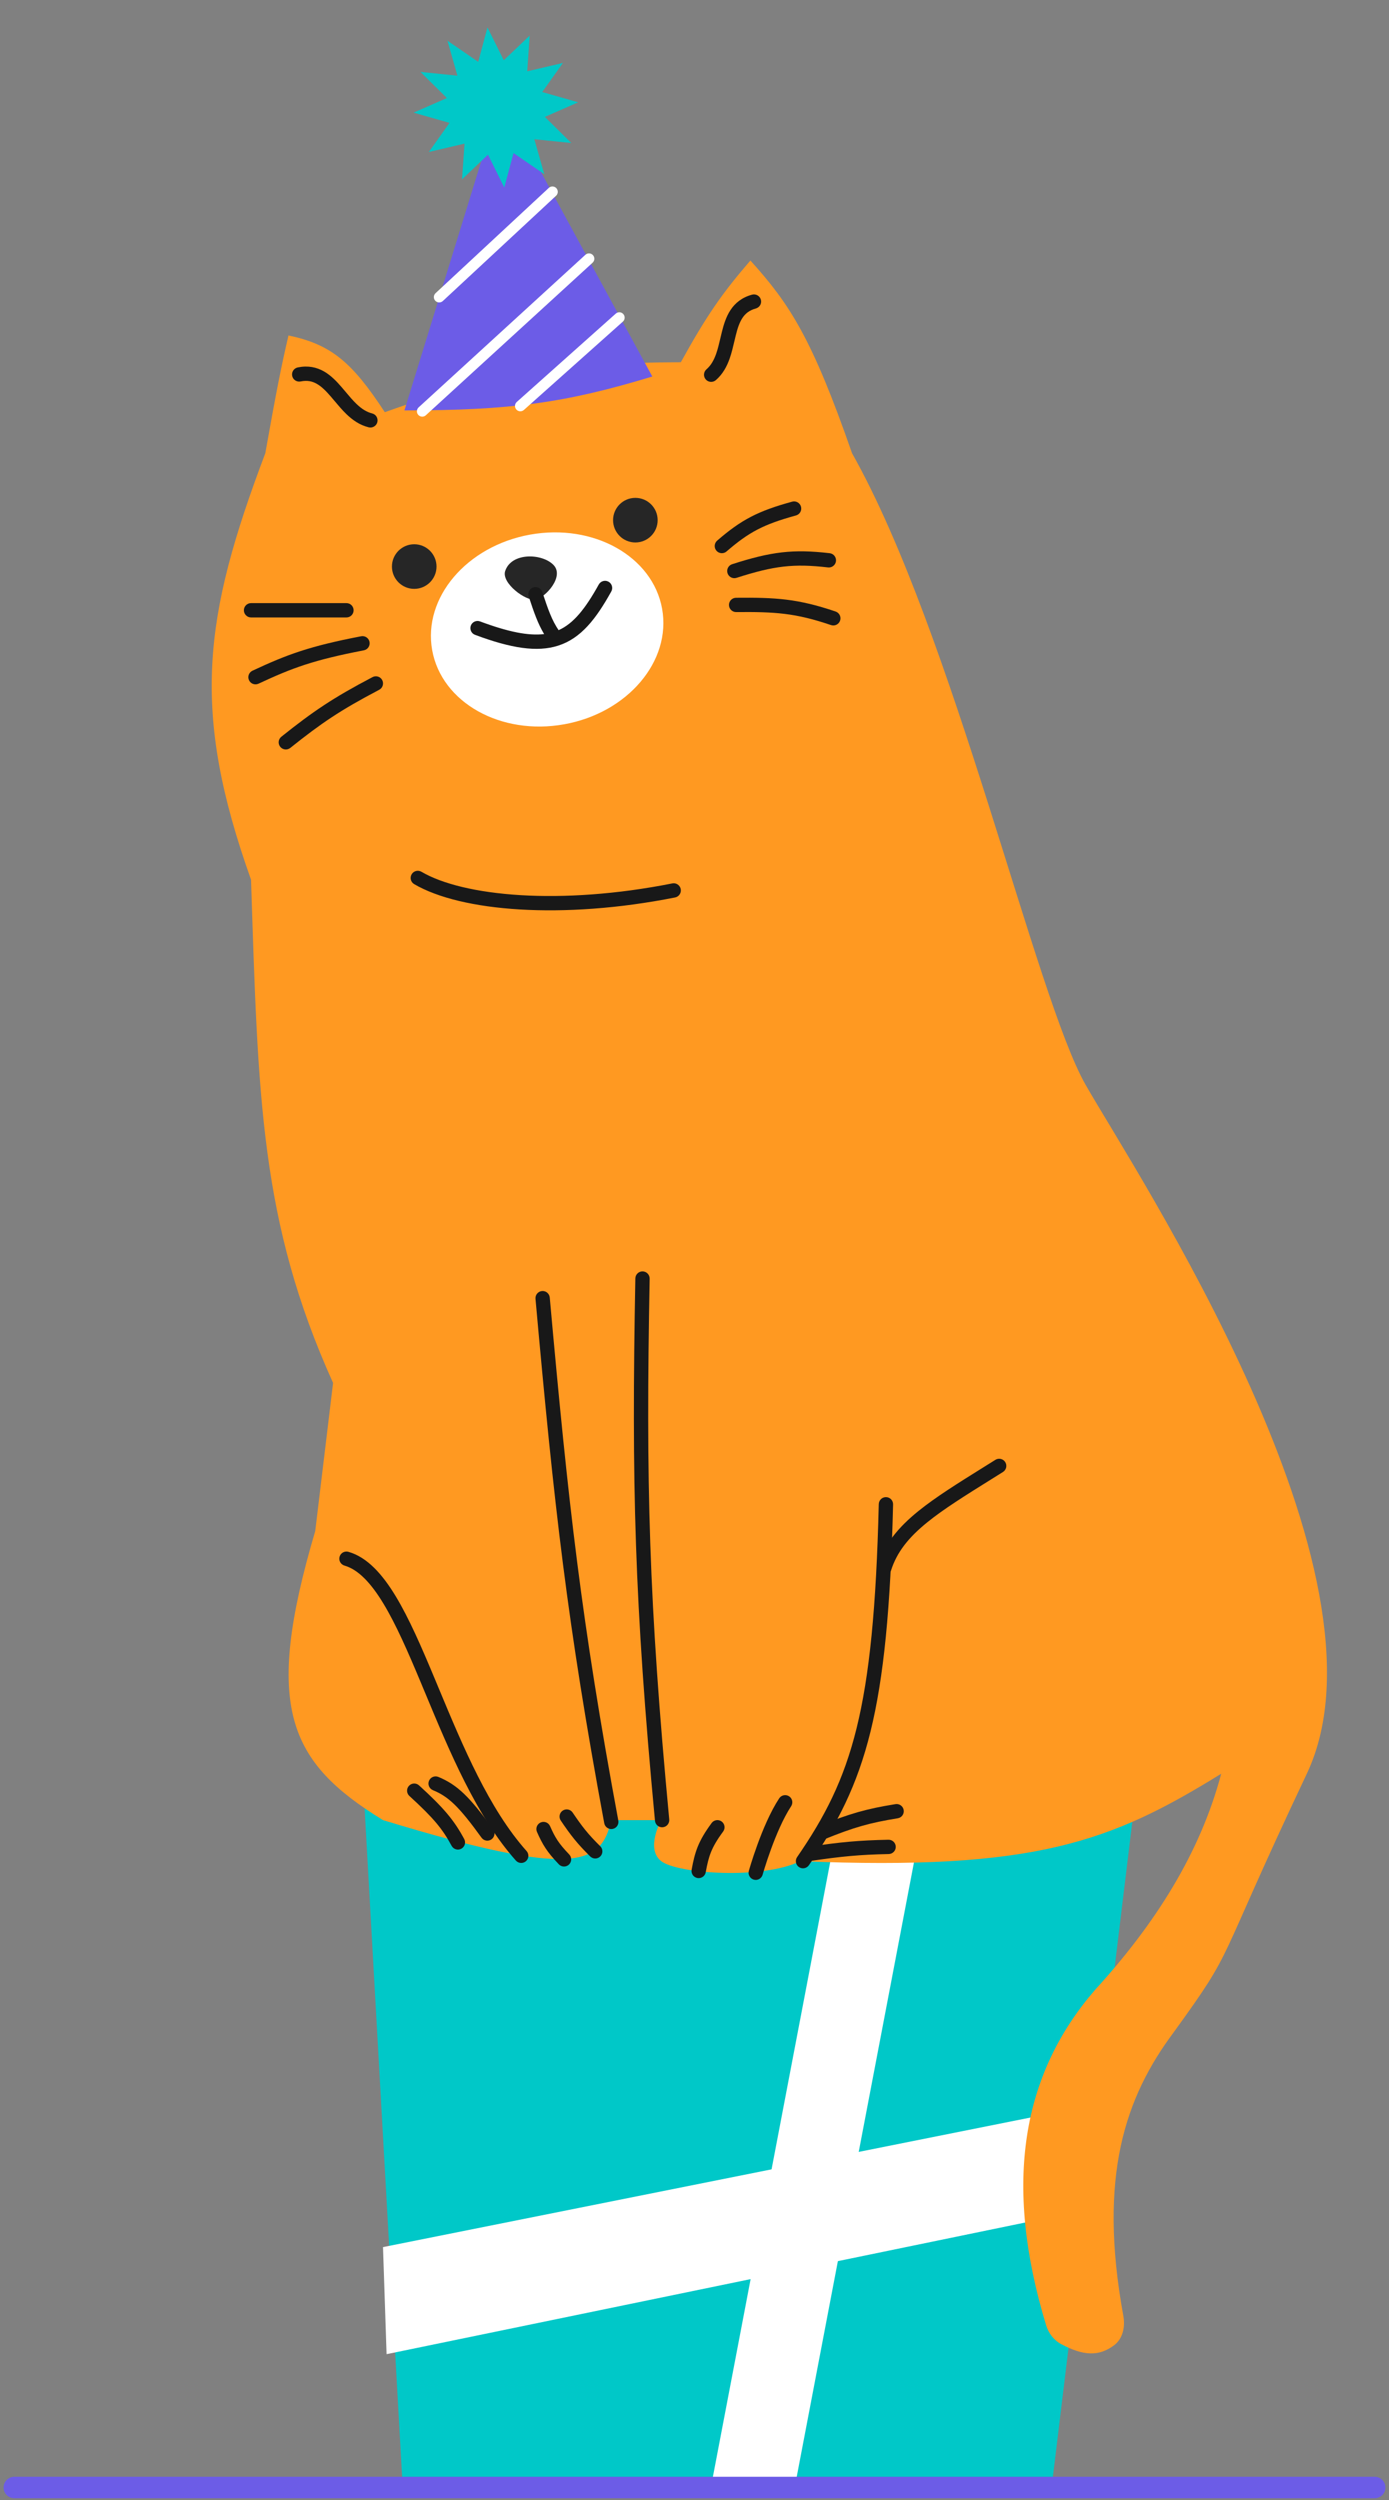 <?xml version="1.0" encoding="UTF-8"?> <svg xmlns="http://www.w3.org/2000/svg" width="194" height="349" viewBox="0 0 194 349" fill="none"><rect x="0" y="0" width="194" height="349" fill="#808080" stroke="none"/> <path d="M146.902 347.004H56.235L50.008 236.131H160.352L146.902 347.004Z" fill="#00C8C8"></path> <path d="M154.374 293.49L53.495 313.666L53.993 328.611L153.129 308.186L154.374 293.49Z" fill="white"></path> <path d="M111.033 347.004H99.326L120.499 236.131H132.205L111.033 347.004Z" fill="white"></path> <path d="M92.353 259.794C90.111 258.051 92.353 254.065 92.353 254.065H85.378C83.968 260.332 80.336 262.232 53.495 254.065C40.297 245.964 36.748 238.319 44.03 213.714L46.521 193.04C36.338 170.477 36.054 153.2 35.063 122.798C26.64 99.183 28.38 86.201 37.056 63.267C38.616 54.5 39.308 51.04 40.294 46.828C46.263 48.081 49.175 50.554 53.745 57.538C69.577 51.87 78.663 50.643 95.092 50.564C98.717 44.004 100.854 40.951 104.807 36.366C110.338 42.476 113.443 47.297 119.004 63.267C133.207 88.461 144.66 139.238 151.634 151.443C158.609 163.648 195.722 219.692 182.521 247.589C169.319 275.487 172.816 271.407 163.91 283.706C157.177 292.733 153.332 303.733 156.894 323.264C157.172 324.785 156.836 326.448 155.597 327.374C153.523 328.922 151.373 328.89 148.215 327.211C147.185 326.663 146.45 325.691 146.111 324.574C140.066 304.672 142.761 289.496 152.972 277.728C161.354 268.55 167.632 258.66 170.565 247.589C155.232 257.067 144.662 261.16 111.781 259.794C106.428 262.402 94.594 261.538 92.353 259.794Z" fill="#FF9921"></path> <path d="M92.476 84.974C93.792 92.285 87.67 99.506 78.802 101.102C69.934 102.699 61.678 98.066 60.362 90.755C59.046 83.444 65.168 76.223 74.036 74.627C82.904 73.03 91.159 77.663 92.476 84.974Z" fill="white"></path> <path d="M70.557 79.707C70 81.378 73.422 83.941 74.792 83.692C76.162 83.443 78.902 80.454 77.283 78.835C75.663 77.216 71.429 77.091 70.557 79.707Z" fill="#262626"></path> <path fill-rule="evenodd" clip-rule="evenodd" d="M84.992 81.199C85.475 81.468 85.648 82.076 85.38 82.559C83.253 86.385 81.155 89.1 77.962 90.124C75.004 91.073 71.357 90.489 66.346 88.614C65.829 88.421 65.567 87.844 65.76 87.327C65.953 86.81 66.53 86.547 67.047 86.741C71.07 88.246 73.869 88.765 75.999 88.51C75.112 87.033 74.585 85.499 73.843 83.26C73.669 82.735 73.953 82.169 74.477 81.996C75.001 81.822 75.567 82.106 75.741 82.63C76.58 85.163 77.078 86.562 78.02 87.964C80.093 87.039 81.728 85.012 83.632 81.587C83.9 81.105 84.509 80.931 84.992 81.199Z" fill="#181818"></path> <path fill-rule="evenodd" clip-rule="evenodd" d="M111.873 70.725C112.019 71.258 111.705 71.808 111.172 71.953C108.875 72.581 107.237 73.168 105.791 73.92C104.349 74.671 103.058 75.608 101.475 76.976C101.057 77.337 100.426 77.291 100.064 76.874C99.703 76.456 99.749 75.824 100.167 75.463C101.818 74.036 103.24 72.994 104.868 72.146C106.492 71.301 108.281 70.67 110.645 70.024C111.178 69.879 111.728 70.192 111.873 70.725Z" fill="#181818"></path> <path fill-rule="evenodd" clip-rule="evenodd" d="M106.269 41.832C106.415 42.364 106.101 42.914 105.568 43.06C104.649 43.311 104.093 43.779 103.694 44.385C103.268 45.031 103.001 45.862 102.751 46.871C102.691 47.11 102.632 47.362 102.572 47.622C102.389 48.403 102.189 49.257 101.913 50.043C101.533 51.122 100.97 52.209 99.981 53.064C99.563 53.425 98.931 53.379 98.57 52.962C98.209 52.544 98.255 51.912 98.672 51.551C99.3 51.008 99.71 50.279 100.026 49.38C100.263 48.704 100.427 48.007 100.602 47.258C100.668 46.976 100.736 46.687 100.81 46.389C101.067 45.355 101.397 44.236 102.024 43.285C102.677 42.293 103.629 41.516 105.041 41.13C105.574 40.985 106.124 41.299 106.269 41.832Z" fill="#181818"></path> <path fill-rule="evenodd" clip-rule="evenodd" d="M40.809 52.469C40.919 53.01 41.448 53.359 41.989 53.248C42.922 53.057 43.63 53.223 44.26 53.584C44.931 53.968 45.544 54.588 46.224 55.376C46.385 55.562 46.551 55.76 46.723 55.965C47.239 56.579 47.803 57.25 48.405 57.827C49.23 58.618 50.224 59.333 51.493 59.649C52.029 59.783 52.571 59.457 52.705 58.921C52.838 58.385 52.512 57.842 51.976 57.709C51.171 57.508 50.476 57.042 49.788 56.383C49.271 55.888 48.81 55.339 48.316 54.75C48.13 54.529 47.939 54.301 47.738 54.069C47.042 53.262 46.241 52.413 45.252 51.847C44.222 51.258 43.021 50.995 41.588 51.288C41.047 51.399 40.698 51.928 40.809 52.469Z" fill="#181818"></path> <path fill-rule="evenodd" clip-rule="evenodd" d="M115.651 79.206C110.863 78.65 108.119 78.973 102.871 80.659C102.345 80.828 101.781 80.538 101.613 80.013C101.444 79.487 101.733 78.924 102.259 78.755C107.735 76.996 110.768 76.626 115.881 77.219C116.43 77.283 116.823 77.779 116.76 78.328C116.696 78.876 116.2 79.269 115.651 79.206Z" fill="#181818"></path> <path fill-rule="evenodd" clip-rule="evenodd" d="M116.067 87.254C111.087 85.56 108.2 85.388 102.823 85.439C102.271 85.445 101.819 85.001 101.814 84.449C101.808 83.897 102.252 83.445 102.804 83.439C108.297 83.387 111.434 83.566 116.711 85.361C117.234 85.539 117.513 86.107 117.335 86.63C117.158 87.153 116.59 87.432 116.067 87.254Z" fill="#181818"></path> <path fill-rule="evenodd" clip-rule="evenodd" d="M34.063 85.187C34.063 84.635 34.511 84.187 35.063 84.187H48.389C48.941 84.187 49.389 84.635 49.389 85.187C49.389 85.739 48.941 86.187 48.389 86.187H35.063C34.511 86.187 34.063 85.739 34.063 85.187Z" fill="#181818"></path> <path fill-rule="evenodd" clip-rule="evenodd" d="M51.613 89.606C51.717 90.148 51.362 90.672 50.82 90.777C43.796 92.129 40.834 93.227 36.109 95.433C35.608 95.667 35.013 95.451 34.78 94.951C34.546 94.45 34.762 93.855 35.263 93.621C40.133 91.347 43.253 90.197 50.442 88.813C50.984 88.709 51.508 89.064 51.613 89.606Z" fill="#181818"></path> <path fill-rule="evenodd" clip-rule="evenodd" d="M53.384 94.934C53.641 95.423 53.453 96.028 52.964 96.284C47.532 99.135 44.889 100.932 40.544 104.4C40.112 104.745 39.483 104.674 39.139 104.243C38.794 103.811 38.865 103.182 39.296 102.837C43.733 99.296 46.482 97.428 52.034 94.514C52.523 94.257 53.128 94.445 53.384 94.934Z" fill="#181818"></path> <path d="M60.968 79.084C60.968 80.804 59.574 82.198 57.855 82.198C56.135 82.198 54.741 80.804 54.741 79.084C54.741 77.365 56.135 75.971 57.855 75.971C59.574 75.971 60.968 77.365 60.968 79.084Z" fill="#262626"></path> <path d="M91.854 72.608C91.854 74.328 90.46 75.722 88.74 75.722C87.021 75.722 85.627 74.328 85.627 72.608C85.627 70.888 87.021 69.494 88.74 69.494C90.46 69.494 91.854 70.888 91.854 72.608Z" fill="#262626"></path> <path fill-rule="evenodd" clip-rule="evenodd" d="M57.49 122.044C57.769 121.567 58.382 121.407 58.858 121.686C61.757 123.385 66.586 124.584 72.722 124.952C78.829 125.317 86.131 124.854 93.901 123.312C94.443 123.204 94.969 123.556 95.077 124.098C95.184 124.64 94.832 125.166 94.291 125.274C86.368 126.846 78.895 127.325 72.603 126.948C66.338 126.573 61.142 125.343 57.847 123.412C57.37 123.133 57.211 122.52 57.49 122.044Z" fill="#181818"></path> <path fill-rule="evenodd" clip-rule="evenodd" d="M75.699 180.212C76.249 180.163 76.735 180.569 76.784 181.119C79.394 210.154 81.191 226.259 86.361 254.132C86.462 254.675 86.103 255.197 85.56 255.298C85.017 255.398 84.495 255.04 84.395 254.497C79.209 226.539 77.405 210.367 74.792 181.298C74.743 180.748 75.149 180.262 75.699 180.212Z" fill="#181818"></path> <path fill-rule="evenodd" clip-rule="evenodd" d="M47.428 217.298C47.581 216.767 48.135 216.461 48.666 216.614C51.326 217.379 53.438 219.787 55.276 222.826C57.136 225.901 58.851 229.862 60.611 234.066C60.841 234.615 61.072 235.168 61.303 235.724C64.661 243.778 68.293 252.49 73.546 258.382C73.913 258.794 73.877 259.426 73.465 259.793C73.053 260.161 72.421 260.125 72.053 259.713C66.565 253.557 62.809 244.54 59.491 236.575C59.247 235.99 59.006 235.41 58.766 234.838C56.998 230.614 55.336 226.79 53.565 223.861C51.772 220.895 49.998 219.078 48.113 218.536C47.582 218.383 47.276 217.829 47.428 217.298Z" fill="#181818"></path> <path fill-rule="evenodd" clip-rule="evenodd" d="M57.116 249.281C57.488 248.873 58.121 248.845 58.529 249.217C62.024 252.409 63.408 254.065 64.836 256.703C65.099 257.188 64.919 257.795 64.433 258.058C63.947 258.321 63.34 258.141 63.078 257.655C61.797 255.29 60.59 253.808 57.18 250.694C56.772 250.321 56.743 249.689 57.116 249.281Z" fill="#181818"></path> <path fill-rule="evenodd" clip-rule="evenodd" d="M59.919 248.576C60.131 248.066 60.716 247.824 61.226 248.035C63.91 249.148 65.621 250.845 68.877 255.348C69.2 255.795 69.1 256.42 68.652 256.744C68.205 257.068 67.58 256.967 67.256 256.52C64.032 252.06 62.596 250.768 60.46 249.883C59.95 249.671 59.708 249.086 59.919 248.576Z" fill="#181818"></path> <path fill-rule="evenodd" clip-rule="evenodd" d="M75.508 254.397C76.013 254.173 76.603 254.401 76.827 254.906C77.517 256.464 77.998 257.291 79.498 258.852C79.881 259.251 79.868 259.884 79.47 260.266C79.072 260.649 78.439 260.636 78.056 260.238C76.38 258.494 75.775 257.467 74.999 255.716C74.775 255.211 75.003 254.62 75.508 254.397Z" fill="#181818"></path> <path fill-rule="evenodd" clip-rule="evenodd" d="M78.591 252.739C79.048 252.429 79.67 252.55 79.979 253.007C81.312 254.978 82.112 256.008 83.839 257.713C84.232 258.101 84.236 258.734 83.848 259.127C83.46 259.52 82.827 259.524 82.433 259.136C80.593 257.319 79.712 256.182 78.322 254.127C78.013 253.67 78.133 253.048 78.591 252.739Z" fill="#181818"></path> <path fill-rule="evenodd" clip-rule="evenodd" d="M100.792 254.257C101.237 254.585 101.331 255.211 101.003 255.656C100.142 256.822 99.647 257.684 99.311 258.511C98.975 259.342 98.781 260.182 98.567 261.346C98.467 261.889 97.945 262.248 97.402 262.148C96.859 262.048 96.5 261.526 96.6 260.983C96.82 259.789 97.042 258.786 97.458 257.76C97.876 256.729 98.471 255.719 99.394 254.468C99.722 254.024 100.348 253.929 100.792 254.257Z" fill="#181818"></path> <path fill-rule="evenodd" clip-rule="evenodd" d="M110.213 250.739C110.675 251.043 110.803 251.663 110.499 252.124C109.391 253.808 108.395 256.178 107.667 258.176C107.306 259.165 107.018 260.045 106.82 260.677C106.721 260.993 106.644 261.247 106.593 261.421C106.567 261.507 106.548 261.574 106.535 261.619L106.521 261.669L106.517 261.681L106.517 261.683C106.517 261.683 106.517 261.683 106.517 261.683C106.367 262.215 105.815 262.525 105.283 262.376C104.752 262.227 104.442 261.675 104.591 261.143L105.554 261.413C104.591 261.143 104.591 261.143 104.591 261.143L104.593 261.137L104.597 261.122L104.613 261.066C104.627 261.017 104.648 260.945 104.675 260.854C104.729 260.671 104.809 260.407 104.911 260.079C105.116 259.425 105.415 258.515 105.788 257.491C106.527 255.462 107.587 252.912 108.828 251.025C109.132 250.564 109.752 250.436 110.213 250.739Z" fill="#181818"></path> <path fill-rule="evenodd" clip-rule="evenodd" d="M89.756 177.469C90.308 177.479 90.747 177.935 90.737 178.487C90.203 207.047 90.596 223.441 93.473 253.972C93.524 254.521 93.121 255.009 92.571 255.061C92.021 255.113 91.533 254.709 91.481 254.159C88.596 223.545 88.202 207.074 88.737 178.45C88.748 177.898 89.204 177.458 89.756 177.469Z" fill="#181818"></path> <path fill-rule="evenodd" clip-rule="evenodd" d="M123.761 208.978C124.314 208.991 124.75 209.45 124.737 210.002C124.384 224.475 123.438 234.185 121.58 241.718C119.713 249.285 116.933 254.622 112.978 260.362C112.665 260.816 112.042 260.931 111.587 260.618C111.132 260.304 111.018 259.682 111.331 259.227C115.182 253.638 117.842 248.521 119.638 241.239C121.443 233.922 122.386 224.388 122.737 209.953C122.751 209.401 123.209 208.964 123.761 208.978Z" fill="#181818"></path> <path fill-rule="evenodd" clip-rule="evenodd" d="M140.401 204.092C140.694 204.56 140.552 205.177 140.084 205.47C139.523 205.821 138.977 206.162 138.445 206.494C134.771 208.786 131.813 210.631 129.517 212.489C126.917 214.594 125.262 216.641 124.442 219.245C124.275 219.772 123.714 220.064 123.187 219.898C122.66 219.732 122.368 219.171 122.534 218.644C123.515 215.533 125.482 213.181 128.259 210.935C130.658 208.993 133.735 207.074 137.389 204.795C137.922 204.463 138.466 204.123 139.023 203.775C139.491 203.482 140.108 203.624 140.401 204.092Z" fill="#181818"></path> <path fill-rule="evenodd" clip-rule="evenodd" d="M126.219 252.661C126.307 253.206 125.936 253.719 125.391 253.807C121.47 254.44 119.261 255.069 115.145 256.736C114.633 256.943 114.05 256.696 113.843 256.184C113.636 255.673 113.882 255.089 114.394 254.882C118.635 253.165 120.988 252.492 125.072 251.833C125.617 251.745 126.131 252.115 126.219 252.661Z" fill="#181818"></path> <path fill-rule="evenodd" clip-rule="evenodd" d="M125.11 257.781C125.122 258.333 124.683 258.79 124.131 258.801C120.074 258.884 117.646 259.115 113.046 259.787C112.5 259.867 111.992 259.489 111.912 258.943C111.832 258.396 112.211 257.888 112.757 257.808C117.42 257.127 119.933 256.887 124.09 256.802C124.642 256.791 125.099 257.229 125.11 257.781Z" fill="#181818"></path> <path d="M91.107 52.557C78.895 56.264 71.311 57.286 56.484 57.289L69.935 13.7L91.107 52.557Z" fill="#6C5CE7"></path> <path fill-rule="evenodd" clip-rule="evenodd" d="M77.706 26.268C77.987 26.57 77.969 27.043 77.667 27.324L61.85 42.02C61.548 42.301 61.075 42.283 60.794 41.981C60.513 41.679 60.531 41.206 60.833 40.925L76.65 26.229C76.952 25.948 77.425 25.966 77.706 26.268Z" fill="white"></path> <path fill-rule="evenodd" clip-rule="evenodd" d="M82.816 35.613C83.094 35.917 83.073 36.39 82.768 36.669L59.479 57.965C59.175 58.244 58.702 58.223 58.423 57.918C58.145 57.614 58.166 57.141 58.471 56.862L81.76 35.566C82.064 35.287 82.537 35.308 82.816 35.613Z" fill="white"></path> <path fill-rule="evenodd" clip-rule="evenodd" d="M87.057 43.839C87.331 44.147 87.304 44.62 86.996 44.894L73.172 57.224C72.864 57.499 72.392 57.472 72.117 57.164C71.842 56.856 71.869 56.383 72.177 56.109L86.001 43.779C86.309 43.504 86.782 43.531 87.057 43.839Z" fill="white"></path> <path d="M73.986 4.962L73.635 9.954L78.621 8.788L75.735 12.847L80.748 14.279L76.099 16.318L79.795 19.964L74.631 19.436L76.02 24.318L71.723 21.366L70.433 26.177L68.155 21.59L64.531 25.041L64.882 20.049L59.895 21.215L62.782 17.155L57.769 15.724L62.417 13.685L58.721 10.039L63.886 10.567L62.497 5.684L66.794 8.637L68.084 3.826L70.362 8.413L73.986 4.962Z" fill="#00C8C8"></path> <path fill-rule="evenodd" clip-rule="evenodd" d="M0.5 347.222C0.5 346.394 1.172 345.722 2 345.722L192 345.723C192.828 345.723 193.5 346.394 193.5 347.223C193.5 348.051 192.828 348.723 192 348.723L2 348.722C1.172 348.722 0.5 348.051 0.5 347.222Z" fill="#6C5CE7"></path> </svg> 